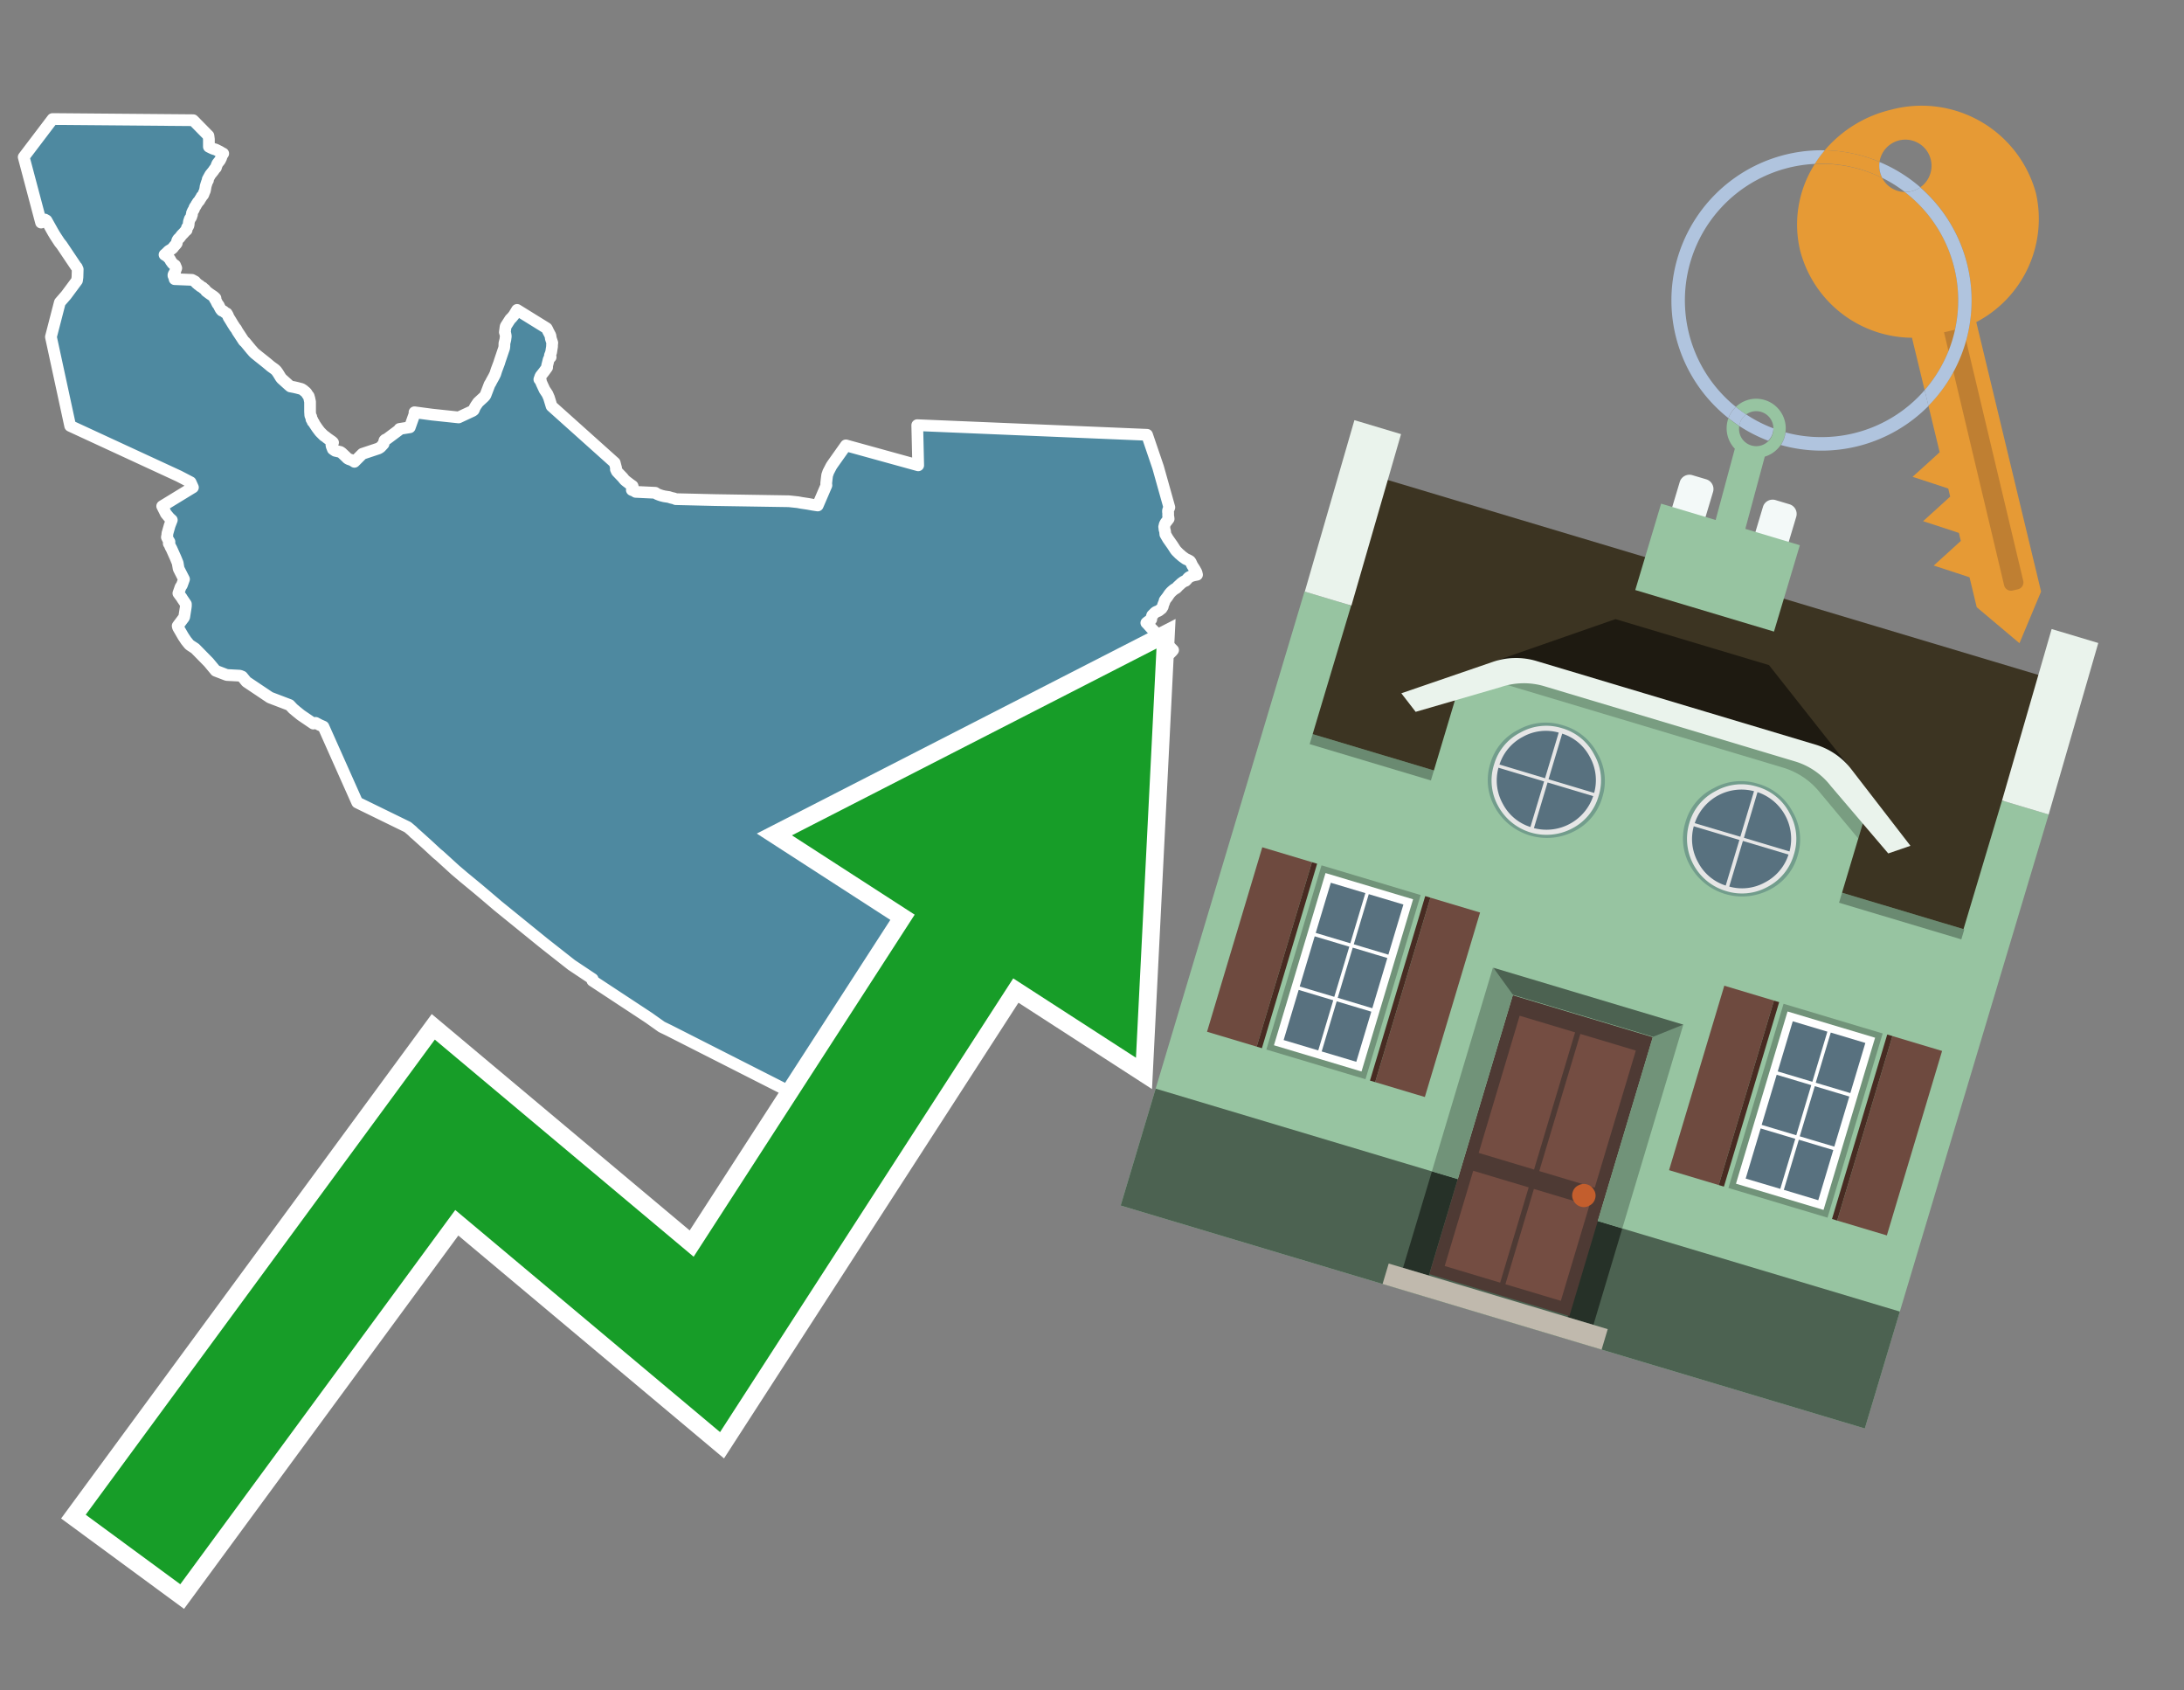 <svg id="Text" xmlns="http://www.w3.org/2000/svg" width="93.05" height="72" viewBox="0 0 93.05 72"><rect x="0" y="0" width="93.05" height="72" fill="#808080" stroke="none"/><polygon points="8.88,5.78 8.9,5.93 8.9,6.09 8.9,6.2 8.9,6.25 9.02,6.31 9.09,6.34 9.19,6.37 9.29,6.42 9.37,6.46 9.45,6.51 9.51,6.54 9.45,6.63 9.42,6.73 9.37,6.83 9.26,6.97 9.24,7.02 9.22,7.07 9.2,7.14 9.16,7.18 9.13,7.22 9.09,7.28 8.96,7.44 8.91,7.53 8.85,7.64 8.86,7.68 8.84,7.71 8.82,7.75 8.81,7.78 8.79,7.84 8.76,7.94 8.75,8.01 8.73,8.12 8.69,8.21 8.67,8.27 8.65,8.31 8.59,8.37 8.58,8.4 8.54,8.46 8.52,8.49 8.49,8.55 8.43,8.61 8.4,8.66 8.36,8.72 8.35,8.75 8.29,8.83 8.28,8.86 8.27,8.89 8.26,8.92 8.22,8.98 8.18,9.07 8.18,9.11 8.18,9.14 8.16,9.17 8.16,9.2 8.15,9.23 8.12,9.29 8.09,9.32 8.05,9.44 8.04,9.51 8.04,9.55 8.03,9.6 8.02,9.63 8,9.66 7.97,9.69 7.96,9.72 7.95,9.77 7.95,9.8 7.89,9.85 7.82,9.93 7.74,10.01 7.65,10.13 7.6,10.17 7.58,10.2 7.56,10.23 7.54,10.29 7.53,10.36 7.51,10.39 7.42,10.49 7.36,10.57 7.28,10.63 7.21,10.67 7.17,10.7 7.11,10.76 7.08,10.79 7.01,10.85 7.14,10.93 7.16,10.96 7.23,11.03 7.25,11.06 7.27,11.11 7.31,11.16 7.35,11.22 7.4,11.26 7.46,11.3 7.51,11.42 7.48,11.5 7.45,11.61 7.41,11.66 7.39,11.71 7.39,11.74 7.41,11.78 7.43,11.84 7.44,11.89 8.18,11.92 8.31,11.99 8.37,12.06 8.42,12.1 8.45,12.13 8.51,12.16 8.53,12.19 8.58,12.22 8.64,12.25 8.66,12.28 8.72,12.32 8.75,12.35 8.78,12.4 8.86,12.46 8.9,12.49 8.94,12.52 9.09,12.62 9.14,12.66 9.18,12.7 9.15,12.73 9.17,12.76 9.2,12.8 9.21,12.83 9.25,12.91 9.27,12.95 9.3,12.98 9.33,13.03 9.35,13.08 9.37,13.11 9.4,13.17 9.45,13.23 9.53,13.26 9.56,13.29 9.6,13.32 9.66,13.35 9.69,13.4 9.72,13.46 9.73,13.5 9.83,13.66 9.86,13.71 9.89,13.76 9.92,13.81 9.94,13.84 10.01,13.95 10.06,14.01 10.12,14.12 10.2,14.24 10.37,14.5 10.39,14.53 10.44,14.57 10.72,14.91 10.76,14.95 10.78,14.98 10.85,15.05 11.01,15.18 11.3,15.41 11.41,15.5 11.54,15.61 11.68,15.71 11.72,15.74 11.78,15.8 11.85,15.9 11.96,16.08 12,16.13 12.31,16.41 12.37,16.46 12.53,16.49 12.66,16.52 12.85,16.57 12.94,16.63 12.97,16.66 13.01,16.69 13.06,16.74 13.1,16.81 13.15,16.87 13.18,16.97 13.19,17.02 13.2,17.07 13.21,17.1 13.21,17.19 13.21,17.22 13.21,17.53 13.22,17.69 13.23,17.72 13.26,17.75 13.27,17.81 13.27,17.86 13.31,17.89 13.32,17.92 13.32,17.96 13.37,18 13.39,18.05 13.41,18.08 13.51,18.23 13.6,18.35 13.64,18.4 13.69,18.45 13.73,18.49 13.8,18.56 13.85,18.59 13.9,18.63 13.95,18.67 14.15,18.81 14.19,18.85 14.18,18.88 14.12,18.94 14.13,19 14.18,19.13 14.22,19.16 14.28,19.2 14.5,19.25 14.56,19.29 14.74,19.46 14.78,19.5 14.81,19.53 14.87,19.56 14.96,19.59 15.04,19.63 15.1,19.67 15.34,19.43 15.38,19.39 15.41,19.36 15.44,19.33 16.13,19.1 16.21,19.05 16.34,18.91 16.38,18.76 16.41,18.73 16.48,18.7 16.99,18.32 17.02,18.27 17.46,18.2 17.47,18.17 17.67,17.61 17.66,17.56 18.41,17.66 19.54,17.78 20.14,17.5 20.18,17.47 20.2,17.43 20.22,17.37 20.28,17.27 20.37,17.14 20.62,16.91 20.68,16.84 20.86,16.37 20.9,16.31 20.94,16.23 21.04,16.05 21.08,15.97 21.1,15.93 21.15,15.77 21.27,15.45 21.29,15.38 21.47,14.85 21.48,14.82 21.49,14.73 21.49,14.66 21.49,14.63 21.53,14.47 21.54,14.39 21.55,14.32 21.53,14.21 21.51,14.15 21.54,13.92 21.55,13.89 21.73,13.61 21.75,13.58 21.79,13.55 21.89,13.43 22.03,13.2 23.29,13.98 23.33,14.05 23.34,14.08 23.45,14.29 23.47,14.42 23.53,14.6 23.52,14.69 23.52,14.76 23.48,15.01 23.45,15.09 23.43,15.14 23.46,15.21 23.43,15.24 23.4,15.27 23.38,15.3 23.32,15.54 23.31,15.57 23.31,15.65 23.18,15.83 23.03,16.02 22.98,16.16 23.04,16.2 23.05,16.27 23.08,16.34 23.2,16.6 23.32,16.78 23.39,16.94 23.5,17.3 26.19,19.71 26.21,19.79 26.25,19.94 26.24,19.99 26.26,20.03 26.27,20.06 26.29,20.09 26.51,20.32 26.54,20.35 26.56,20.38 26.62,20.45 26.68,20.5 26.85,20.63 26.95,20.7 26.96,20.73 26.95,20.82 26.92,20.87 27.04,20.92 27.08,20.95 27.92,20.99 27.99,21.04 28.09,21.08 28.18,21.11 28.3,21.14 28.5,21.17 28.59,21.2 28.72,21.23 28.79,21.26 30.45,21.3 33.61,21.35 33.99,21.39 34.15,21.42 34.42,21.46 34.64,21.5 34.84,21.53 35.21,20.67 35.2,20.59 35.22,20.41 35.24,20.25 35.25,20.21 35.27,20.17 35.28,20.12 35.42,19.85 35.48,19.76 36.04,18.97 39.12,19.82 39.08,18.11 48.87,18.52 49.34,19.9 49.82,21.61 49.81,21.64 49.79,21.68 49.77,21.72 49.76,21.78 49.77,21.84 49.77,21.91 49.77,21.96 49.77,21.99 49.78,22.02 49.79,22.1 49.66,22.27 49.64,22.31 49.62,22.35 49.61,22.41 49.6,22.44 49.61,22.48 49.61,22.51 49.61,22.54 49.63,22.6 49.64,22.65 49.65,22.76 49.76,22.95 49.95,23.22 50.08,23.42 50.12,23.47 50.15,23.5 50.21,23.56 50.25,23.6 50.29,23.63 50.32,23.66 50.38,23.71 50.52,23.81 50.59,23.84 50.65,23.87 50.7,23.9 50.73,23.94 50.8,24.09 50.86,24.18 50.91,24.26 50.98,24.39 50.99,24.45 51,24.48 50.85,24.51 50.75,24.54 50.65,24.59 50.62,24.62 50.54,24.71 50.51,24.74 50.43,24.77 50.36,24.82 50.32,24.85 50.29,24.88 50.18,24.98 50.13,25.04 50.03,25.1 49.99,25.13 49.92,25.19 49.88,25.23 49.82,25.3 49.8,25.33 49.74,25.42 49.64,25.55 49.62,25.58 49.61,25.63 49.59,25.68 49.55,25.78 49.54,25.84 49.49,25.92 49.45,25.95 49.4,25.99 49.36,26.02 49.28,26.05 49.22,26.08 49.19,26.11 49.13,26.17 49.09,26.21 49.08,26.24 49.05,26.34 49.05,26.38 49.03,26.41 48.96,26.44 48.9,26.48 48.84,26.53 48.89,26.58 49.06,26.77 49.67,27.38 49.98,27.69 49.93,27.75 49.89,27.79 49.86,27.82 49.8,27.86 49.74,27.9 49.69,27.93 49.52,27.98 49.3,28.01 49.22,28.04 49.14,28.1 48.99,28.14 48.92,28.18 48.81,28.24 48.73,28.27 48.66,28.34 48.63,28.38 48.58,28.43 48.53,28.48 48.48,28.54 48.42,28.63 48.41,28.68 48.4,28.72 48.38,28.85 48.38,28.91 48.37,29 48.38,29.1 48.38,29.14 48.38,29.18 48.38,29.24 48.33,29.27 48.33,29.31 48.31,29.38 48.38,29.41 48.38,29.45 48.35,29.48 48.35,29.52 48.36,29.57 48.36,29.62 48.36,29.65 48.36,29.68 48.33,29.74 48.33,29.77 48.32,29.8 48.28,29.85 48.01,29.93 47.96,29.97 47.94,30 47.87,30.06 47.8,30.16 47.73,30.26 47.77,30.36 47.79,30.39 47.84,30.5 47.87,30.57 47.93,30.66 47.92,30.7 47.99,30.85 48.02,30.91 48.04,30.98 48.04,31.02 48.05,31.06 48.07,31.12 47.98,31.19 47.88,31.23 47.79,31.29 47.73,31.33 47.7,31.36 47.51,31.48 47.45,31.45 47.29,31.51 47.16,31.57 47.11,31.6 47.07,31.65 47,31.76 46.96,31.82 46.9,31.86 46.83,31.89 46.72,31.92 46.6,31.96 46.51,31.99 46.44,32.02 46.38,32.05 46.32,32.09 46.26,32.12 46.21,32.16 46.13,32.22 46.04,32.29 46.02,32.32 45.99,32.35 45.91,32.41 45.84,32.47 45.81,32.5 45.76,32.55 45.67,32.7 45.64,32.75 45.62,32.79 45.6,32.85 45.59,32.88 45.56,32.94 45.53,33 45.5,33.05 45.48,33.11 45.45,33.17 45.36,33.41 45.34,33.44 45.32,33.49 45.19,33.56 45.13,33.59 45.07,33.63 45,33.69 44.9,33.8 44.81,33.91 44.77,33.95 44.7,33.99 44.63,34.04 44.57,34.07 44.52,34.12 44.45,34.15 43.54,34.21 43.43,34.35 43.38,34.44 43.37,34.48 43.36,34.52 43.35,34.55 43.32,34.6 43.32,34.63 43.3,34.67 43.27,34.71 43.25,34.75 43.14,34.8 43.06,34.83 42.92,34.9 42.78,34.99 42.74,35.02 42.72,35.05 42.68,35.08 42.64,35.12 42.56,35.18 42.54,35.26 42.53,35.3 42.5,35.35 42.44,35.42 42.37,35.56 42.33,35.62 42.27,35.68 42.2,35.74 42.16,35.78 42.1,35.83 42.06,35.86 42,35.92 41.9,36.01 41.87,36.05 41.82,36.09 41.76,36.13 41.73,36.16 41.7,36.19 41.67,36.23 41.64,36.26 41.62,36.3 41.6,36.33 41.56,36.4 41.53,36.48 41.51,36.53 41.47,36.58 41.44,36.69 41.43,36.72 41.38,36.81 41.34,36.91 41.3,37 41.27,37.1 41.26,37.13 41.28,37.17 41.29,37.21 41.31,37.31 41.25,37.49 41.24,37.52 41.2,37.61 41.12,37.8 41.1,37.83 41.08,37.89 41.05,37.96 41.04,38 41.04,38.05 41.04,38.09 41.05,38.18 41.04,38.21 41.02,38.27 41.02,38.31 41.02,38.35 41.03,38.39 41.04,38.47 40.95,38.7 40.94,38.73 40.9,38.81 40.86,38.86 40.84,38.9 40.74,39.07 40.71,39.23 40.69,39.26 40.66,39.32 40.62,39.4 40.56,39.47 40.54,39.5 40.52,39.58 40.52,39.63 40.51,39.67 40.51,39.71 40.49,39.76 40.47,39.81 40.46,39.84 40.43,39.9 40.41,39.93 40.31,40.03 40.23,40.11 40.08,40.23 40.03,40.27 39.98,40.3 39.9,40.33 39.79,40.36 39.6,40.42 39.49,40.46 39.36,40.51 39.25,40.54 39.1,40.58 38.98,40.62 38.89,40.69 38.85,40.72 38.81,40.75 38.78,40.8 38.77,40.83 38.74,40.86 38.71,40.89 38.54,41.07 38.39,41.22 38.35,41.27 38.33,41.34 38.31,41.38 38.3,41.42 38.28,41.45 38.19,41.57 38.17,41.6 38.14,41.66 38.09,41.74 38,41.88 37.98,41.91 37.94,41.98 37.88,42.07 37.86,42.1 37.84,42.19 37.82,42.26 37.75,42.41 37.74,42.45 37.73,42.49 37.72,42.52 37.72,42.56 37.71,42.61 37.7,42.7 37.69,42.78 37.69,42.82 37.69,42.86 37.67,42.89 37.65,42.92 37.6,42.98 37.56,43.03 37.54,43.06 37.47,43.14 37.38,43.23 37.25,43.31 37.17,43.4 37.14,43.44 37.16,43.47 37.11,43.55 36.9,43.86 36.66,43.81 36.59,43.92 36.53,44.02 36.42,44.28 36.39,44.37 36.46,44.4 36.4,44.51 36.38,44.54 36.34,44.64 36.26,44.81 36.2,44.89 36.01,44.75 36,44.78 35.97,44.85 35.87,45.06 35.82,45.18 35.8,45.21 35.79,45.25 35.78,45.28 35.78,45.32 35.76,45.37 35.76,45.4 35.67,45.48 35.64,45.54 35.62,45.57 35.58,45.6 35.51,45.63 35.46,45.66 35.29,45.72 35.25,45.75 35.18,45.8 35.08,45.91 35.07,45.94 34.99,46.01 34.94,46.07 34.91,46.11 34.83,46.18 34.79,46.23 34.75,46.31 34.74,46.34 34.72,46.38 34.71,46.43 34.63,46.57 34.62,46.6 34.59,46.71 34.56,46.76 34.52,46.83 34.44,46.87 34.43,46.9 28.5,43.89 28.19,43.74 27.64,43.35 25.24,41.77 25.25,41.7 24.95,41.5 24.35,41.1 23.18,40.18 21.22,38.59 20.68,38.13 20.36,37.86 19.79,37.39 19.74,37.35 19.66,37.28 19.4,37.06 18.72,36.44 18.62,36.36 18.21,35.98 17.71,35.53 17.66,35.49 17.56,35.39 17.37,35.23 15.22,34.18 13.78,30.95 13.62,30.88 13.45,30.79 13.35,30.82 12.82,30.46 12.61,30.29 12.54,30.23 12.49,30.19 12.34,30.03 11.5,29.71 10.5,29.04 10.32,28.82 10.22,28.78 9.66,28.75 9.19,28.57 8.89,28.21 8.35,27.66 8.31,27.62 8.11,27.49 8.06,27.45 7.93,27.29 7.87,27.2 7.81,27.11 7.59,26.73 7.58,26.7 7.57,26.66 7.84,26.3 7.85,26.27 7.91,25.89 7.92,25.81 7.92,25.73 7.77,25.51 7.74,25.46 7.6,25.27 7.67,25.07 7.69,25.01 7.75,24.92 7.84,24.67 7.61,24.22 7.57,23.98 7.48,23.76 7.31,23.38 7.29,23.34 7.27,23.31 7.22,23.19 7.19,23.15 7.22,23.08 7.16,22.98 7.11,22.88 7.12,22.83 7.13,22.79 7.13,22.73 7.23,22.38 7.32,22.15 7.22,22.06 7.07,21.88 6.91,21.56 8.17,20.79 8.22,20.76 8.12,20.54 7.62,20.28 2.99,18.14 2.17,14.35 2.55,12.88 2.82,12.57 3.28,11.95 3.3,11.81 3.31,11.47 3.27,11.38 3.24,11.35 2.69,10.53 2.63,10.44 2.54,10.33 2.35,10.04 2.26,9.89 1.98,9.39 1.91,9.35 1.75,9.48 1.01,6.69 2.24,5.07 8.23,5.12 8.81,5.71 " fill="#4e89a0" stroke="#fff" stroke-linejoin="round" stroke-width="0.5"/><polygon points="49.272 27.624 33.741 35.58 38.97 38.959 29.553 53.529 18.525 44.281 3.652 64.518 7.681 67.479 19.396 51.538 30.678 60.999 43.169 41.673 48.398 45.053 49.272 27.624" fill="none" stroke="#fff" stroke-miterlimit="10" stroke-width="1.5"/><polygon points="49.272 27.624 33.741 35.58 38.97 38.959 29.553 53.529 18.525 44.281 3.652 64.518 7.681 67.479 19.396 51.538 30.678 60.999 43.169 41.673 48.398 45.053 49.272 27.624" fill="#179d28"/><path d="M80.19,7.577a1.16,1.16,0,0,1-.094-.251,1.114,1.114,0,0,1-.018-.429A6.367,6.367,0,0,0,77.743,6.4a5.269,5.269,0,0,0-.423.577c.1,0,.192-.007.288-.007A5.794,5.794,0,0,1,80.19,7.577Z" fill="#e69a35"/><path d="M77.608,6.4A6.394,6.394,0,0,0,73.64,17.81a1.26,1.26,0,0,1,.317-.48A5.821,5.821,0,0,1,77.32,6.981a5.269,5.269,0,0,1,.423-.577Z" fill="#b0c4de"/><path d="M84.2,13.72a4.962,4.962,0,0,0,2.545-5.48,5.047,5.047,0,0,0-6.179-3.566A5.322,5.322,0,0,0,77.743,6.4a6.367,6.367,0,0,1,2.335.493,1.114,1.114,0,1,1,1.736,1.084,6.392,6.392,0,0,1,.347,9.3l.479,1.985-.438.4-.716.648.92.3.6.2.082.341-.438.4-.716.648.92.3.605.2.082.341-.438.4-.716.649.92.3.605.2.307,1.274,1.821,1.534.921-2.2Z" fill="#e69a35"/><path d="M81.154,8.179a1.115,1.115,0,0,1-.964-.6,5.794,5.794,0,0,0-2.582-.6c-.1,0-.192,0-.288.007a4.783,4.783,0,0,0-.625,3.685,4.962,4.962,0,0,0,4.765,3.715L82,16.617a5.82,5.82,0,0,0-.846-8.438Z" fill="#e69a35"/><path d="M74.1,18.142a6.386,6.386,0,0,0,1.232.63.73.73,0,0,0,.224-.527h0a5.783,5.783,0,0,1-1.159-.593A.733.733,0,0,0,74.1,18.142Z" fill="#b0c4de"/><path d="M74.4,17.652q-.228-.152-.44-.322a1.26,1.26,0,0,0-.317.48c.148.117.3.228.46.332A.733.733,0,0,1,74.4,17.652Z" fill="#b0c4de"/><path d="M74.824,16.984a1.257,1.257,0,0,0-.867.346c.141.114.288.222.44.322a.731.731,0,0,1,1.159.593h0a.732.732,0,1,1-1.463,0,.7.7,0,0,1,.007-.1c-.158-.1-.312-.215-.46-.332a1.258,1.258,0,0,0,.273,1.3l-.979,3.635,1.275.341.98-3.639a1.266,1.266,0,0,0,.681-.5,1.249,1.249,0,0,0,.2-.538,1.328,1.328,0,0,0,.012-.168A1.262,1.262,0,0,0,74.824,16.984Z" fill="#97c4a1"/><path d="M85.974,25.1l-.226.053a.3.3,0,0,1-.362-.223l-2.56-10.777.81-.193L86.2,24.736A.3.3,0,0,1,85.974,25.1Z" fill="#bf7f32"/><path d="M80.1,7.326a1.16,1.16,0,0,0,.094.251,5.833,5.833,0,0,1,.964.6,1.137,1.137,0,0,0,.287-.031,1.108,1.108,0,0,0,.373-.167A6.371,6.371,0,0,0,80.078,6.9,1.114,1.114,0,0,0,80.1,7.326Z" fill="#b0c4de"/><path d="M77.608,18.618a5.836,5.836,0,0,1-1.534-.2,1.24,1.24,0,0,1-.2.537,6.4,6.4,0,0,0,6.291-1.666L82,16.617A5.807,5.807,0,0,1,77.608,18.618Z" fill="#b0c4de"/><path d="M81.814,7.981a1.108,1.108,0,0,1-.373.167,1.137,1.137,0,0,1-.287.031A5.82,5.82,0,0,1,82,16.617l.161.667a6.392,6.392,0,0,0-.347-9.3Z" fill="#b0c4de"/><polygon points="83.79 39.753 55.78 31.364 58.988 20.404 86.964 28.783 83.79 39.753 83.79 39.753" fill="#3c3422" fill-rule="evenodd"/><polygon points="81.705 53.32 87.284 34.692 85.297 34.097 83.656 39.575 55.926 31.269 57.567 25.791 55.579 25.196 47.746 51.348 79.451 60.844 81.705 53.32" fill="#97c4a1" fill-rule="evenodd"/><rect x="69.522" y="21.148" width="0.444" height="28.983" transform="translate(15.592 92.226) rotate(-73.326)" opacity="0.3"/><polygon points="87.284 34.692 85.297 34.097 87.411 26.793 89.398 27.388 87.284 34.692 87.284 34.692" fill="#eaf3ec" fill-rule="evenodd"/><polygon points="57.578 25.794 55.591 25.199 57.705 17.896 59.692 18.491 57.578 25.794 57.578 25.794" fill="#eaf3ec" fill-rule="evenodd"/><polygon points="79.451 60.844 80.943 55.865 49.238 46.369 47.747 51.348 79.451 60.844 79.451 60.844" fill="#4c6251" fill-rule="evenodd"/><path d="M71.566,20.528l-.522,1.743,1.418.425.523-1.744a.432.432,0,0,0-.289-.536l-.593-.177A.431.431,0,0,0,71.566,20.528Z" fill="#f3f9f8" fill-rule="evenodd"/><path d="M75.111,21.589l-.522,1.743,1.418.425.522-1.743a.43.43,0,0,0-.289-.536l-.593-.178A.43.43,0,0,0,75.111,21.589Z" fill="#f3f9f8" fill-rule="evenodd"/><polygon points="75.368 28.329 68.829 26.37 63.807 28.121 78.733 32.591 75.368 28.329" fill="#1e1a11"/><polygon points="78.248 32.422 64.442 28.287 62.236 28.998 60.064 36.247 77.453 41.455 79.651 34.116 78.248 32.422" fill="#97c4a1"/><path d="M77.74,32.516S65.088,28.725,65,28.7l-.938.43,11.892,3.562a3.175,3.175,0,0,1,1.532,1l1.685,2.02.327-1.09Z" fill-rule="evenodd" opacity="0.2"/><path d="M77.35,31.716,65.458,28.154a3.041,3.041,0,0,0-1.854.037l-3.9,1.339.611.79,3.626-1.054a3.045,3.045,0,0,1,1.855-.037l10.673,3.2A3.028,3.028,0,0,1,78,33.477l2.45,2.874.945-.325-2.518-3.26A3.036,3.036,0,0,0,77.35,31.716Z" fill="#eaf3ec"/><polygon points="76.683 23.223 70.773 21.453 69.671 25.132 75.581 26.902 76.683 23.223 76.683 23.223" fill="#97c4a1" fill-rule="evenodd"/><g id="Symbol_9_0_Layer2_0_MEMBER_8_MEMBER_21_MEMBER_0_FILL" data-name="Symbol 9 0 Layer2 0 MEMBER 8 MEMBER 21 MEMBER 0 FILL"><path d="M66.584,30.892a2.39,2.39,0,0,0-1.891.189,2.317,2.317,0,0,0-1.2,1.448A2.345,2.345,0,0,0,63.7,34.4a2.528,2.528,0,0,0,3.367,1.008,2.339,2.339,0,0,0,1.2-1.447,2.313,2.313,0,0,0-.208-1.87A2.394,2.394,0,0,0,66.584,30.892Z" fill="#729d8c"/></g><g id="Symbol_9_0_Layer2_0_MEMBER_8_MEMBER_21_MEMBER_1_FILL" data-name="Symbol 9 0 Layer2 0 MEMBER 8 MEMBER 21 MEMBER 1 FILL"><path d="M66.547,31.016a2.241,2.241,0,0,0-1.769.185,2.213,2.213,0,0,0-1.127,1.376,2.239,2.239,0,0,0,.185,1.768,2.341,2.341,0,0,0,3.145.942,2.234,2.234,0,0,0,1.126-1.376,2.207,2.207,0,0,0-.185-1.768A2.237,2.237,0,0,0,66.547,31.016Z" fill="#e6e6e6"/></g><g id="Symbol_9_0_Layer2_0_MEMBER_8_MEMBER_21_MEMBER_2_MEMBER_0_FILL" data-name="Symbol 9 0 Layer2 0 MEMBER 8 MEMBER 21 MEMBER 2 MEMBER 0 FILL"><path d="M65.787,33.284,63.843,32.7a2.036,2.036,0,0,0,.186,1.539,2.015,2.015,0,0,0,1.175.986Z" fill="#58717f"/></g><g id="Symbol_9_0_Layer2_0_MEMBER_8_MEMBER_21_MEMBER_2_MEMBER_1_FILL" data-name="Symbol 9 0 Layer2 0 MEMBER 8 MEMBER 21 MEMBER 2 MEMBER 1 FILL"><path d="M65.827,33.148l.582-1.944a2.01,2.01,0,0,0-1.523.178,2.037,2.037,0,0,0-1,1.183Z" fill="#58717f"/></g><g id="Symbol_9_0_Layer2_0_MEMBER_8_MEMBER_21_MEMBER_2_MEMBER_2_FILL" data-name="Symbol 9 0 Layer2 0 MEMBER 8 MEMBER 21 MEMBER 2 MEMBER 2 FILL"><path d="M67.878,33.91l-1.943-.582-.582,1.944a2.1,2.1,0,0,0,2.525-1.362Z" fill="#58717f"/></g><g id="Symbol_9_0_Layer2_0_MEMBER_8_MEMBER_21_MEMBER_2_MEMBER_3_FILL" data-name="Symbol 9 0 Layer2 0 MEMBER 8 MEMBER 21 MEMBER 2 MEMBER 3 FILL"><path d="M66.558,31.249l-.582,1.943,1.943.582a2.031,2.031,0,0,0-.186-1.539A2.009,2.009,0,0,0,66.558,31.249Z" fill="#58717f"/></g><g id="Symbol_9_0_Layer2_0_MEMBER_8_MEMBER_21_MEMBER_0_FILL-2" data-name="Symbol 9 0 Layer2 0 MEMBER 8 MEMBER 21 MEMBER 0 FILL"><path d="M74.9,33.384a2.4,2.4,0,0,0-1.891.189,2.316,2.316,0,0,0-1.2,1.448,2.341,2.341,0,0,0,.209,1.87A2.527,2.527,0,0,0,75.387,37.9a2.345,2.345,0,0,0,1.2-1.447,2.314,2.314,0,0,0-.209-1.87A2.389,2.389,0,0,0,74.9,33.384Z" fill="#729d8c"/></g><g id="Symbol_9_0_Layer2_0_MEMBER_8_MEMBER_21_MEMBER_1_FILL-2" data-name="Symbol 9 0 Layer2 0 MEMBER 8 MEMBER 21 MEMBER 1 FILL"><path d="M74.867,33.508a2.239,2.239,0,0,0-1.768.185,2.21,2.21,0,0,0-1.127,1.376,2.316,2.316,0,0,0,1.564,2.883,2.261,2.261,0,0,0,1.765-.173A2.237,2.237,0,0,0,76.428,36.4a2.209,2.209,0,0,0-.185-1.769A2.239,2.239,0,0,0,74.867,33.508Z" fill="#e6e6e6"/></g><g id="Symbol_9_0_Layer2_0_MEMBER_8_MEMBER_21_MEMBER_2_MEMBER_0_FILL-2" data-name="Symbol 9 0 Layer2 0 MEMBER 8 MEMBER 21 MEMBER 2 MEMBER 0 FILL"><path d="M74.107,35.776l-1.943-.582a2.031,2.031,0,0,0,.186,1.539,2.009,2.009,0,0,0,1.175.986Z" fill="#58717f"/></g><g id="Symbol_9_0_Layer2_0_MEMBER_8_MEMBER_21_MEMBER_2_MEMBER_1_FILL-2" data-name="Symbol 9 0 Layer2 0 MEMBER 8 MEMBER 21 MEMBER 2 MEMBER 1 FILL"><path d="M74.148,35.64,74.73,33.7a2.1,2.1,0,0,0-2.525,1.362Z" fill="#58717f"/></g><g id="Symbol_9_0_Layer2_0_MEMBER_8_MEMBER_21_MEMBER_2_MEMBER_2_FILL-2" data-name="Symbol 9 0 Layer2 0 MEMBER 8 MEMBER 21 MEMBER 2 MEMBER 2 FILL"><path d="M76.2,36.4l-1.943-.582-.582,1.944a2.015,2.015,0,0,0,1.523-.178A2.036,2.036,0,0,0,76.2,36.4Z" fill="#58717f"/></g><g id="Symbol_9_0_Layer2_0_MEMBER_8_MEMBER_21_MEMBER_2_MEMBER_3_FILL-2" data-name="Symbol 9 0 Layer2 0 MEMBER 8 MEMBER 21 MEMBER 2 MEMBER 3 FILL"><path d="M74.879,33.741,74.3,35.684l1.943.582a2.1,2.1,0,0,0-1.361-2.525Z" fill="#58717f"/></g><polygon points="51.426 43.946 53.542 44.58 55.896 36.723 53.78 36.089 51.426 43.946 51.426 43.946" fill="#6e4a3f" fill-rule="evenodd"/><polygon points="53.542 44.58 53.764 44.647 56.117 36.789 55.896 36.723 53.542 44.58 53.542 44.58" fill="#482b22" fill-rule="evenodd"/><polygon points="60.706 46.726 58.59 46.092 60.943 38.235 63.059 38.868 60.706 46.726 60.706 46.726" fill="#6e4a3f" fill-rule="evenodd"/><polygon points="58.59 46.092 58.368 46.026 60.722 38.168 60.943 38.235 58.59 46.092 58.59 46.092" fill="#482b22" fill-rule="evenodd"/><rect x="53.146" y="39.209" width="8.19" height="4.408" transform="translate(1.145 84.365) rotate(-73.326)" fill="#719379"/><polygon points="60.205 38.304 56.474 37.187 54.277 44.522 58.008 45.639 60.205 38.304 60.205 38.304" fill="#fff" fill-rule="evenodd"/><path d="M59.792,38.527l-.64,2.136-1.474-.442.639-2.135,1.475.441Zm-1.621-.485-.64,2.136-1.474-.442L56.7,37.6l1.474.442Zm-2.158,1.84,1.475.441-.64,2.136-1.474-.441.639-2.136Zm-.683,2.282,1.474.441-.639,2.136L54.69,44.3l.64-2.135Zm.981,2.621.639-2.136,1.475.442-.64,2.135-1.474-.441Zm2.158-1.84L56.994,42.5l.64-2.136,1.474.442-.639,2.136Z" fill="#58717f" fill-rule="evenodd"/><polygon points="80.39 52.621 78.274 51.988 80.628 44.13 82.743 44.764 80.39 52.621 80.39 52.621" fill="#6e4a3f" fill-rule="evenodd"/><polygon points="78.274 51.988 78.053 51.921 80.406 44.064 80.628 44.13 78.274 51.988 78.274 51.988" fill="#482b22" fill-rule="evenodd"/><polygon points="71.111 49.842 73.227 50.476 75.58 42.619 73.464 41.985 71.111 49.842 71.111 49.842" fill="#6e4a3f" fill-rule="evenodd"/><polygon points="73.227 50.476 73.448 50.542 75.802 42.685 75.58 42.619 73.227 50.476 73.227 50.476" fill="#482b22" fill-rule="evenodd"/><rect x="72.83" y="45.105" width="8.19" height="4.408" transform="translate(9.534 107.426) rotate(-73.326)" fill="#719379"/><polygon points="76.159 43.083 79.889 44.2 77.692 51.535 73.962 50.418 76.159 43.083 76.159 43.083" fill="#fff" fill-rule="evenodd"/><path d="M76.381,43.5l1.475.442-.64,2.135-1.475-.441.64-2.136ZM78,43.981l1.474.442-.64,2.136-1.474-.442L78,43.981Zm.791,2.724-.64,2.135L76.679,48.4l.64-2.136,1.474.442Zm-.684,2.282-.639,2.135L76,50.68l.64-2.135,1.474.442Zm-2.26,1.65L74.375,50.2l.639-2.135,1.475.441-.64,2.136Zm-.791-2.724.64-2.135,1.474.441-.639,2.136-1.475-.442Z" fill="#58717f" fill-rule="evenodd"/><polygon points="67.888 56.431 69.118 52.323 68.019 51.994 66.789 56.102 67.888 56.431 67.888 56.431" fill="#263128" fill-rule="evenodd"/><polygon points="60.877 54.331 62.108 50.223 61.007 49.894 59.776 54.002 60.877 54.331 60.877 54.331" fill="#263128" fill-rule="evenodd"/><g id="Symbol_9_0_Layer2_0_MEMBER_8_MEMBER_12_MEMBER_0_FILL" data-name="Symbol 9 0 Layer2 0 MEMBER 8 MEMBER 12 MEMBER 0 FILL"><path d="M70.418,44.178l-5.965-1.786L60.9,54.27l5.964,1.786Z" fill="#4e3a34"/></g><g id="Symbol_9_0_Layer2_0_MEMBER_8_MEMBER_12_MEMBER_1_MEMBER_0_FILL" data-name="Symbol 9 0 Layer2 0 MEMBER 8 MEMBER 12 MEMBER 1 MEMBER 0 FILL"><path d="M65.358,49.815l1.75-5.843-2.363-.708L63,49.107Z" fill="#744d42"/></g><g id="Symbol_9_0_Layer2_0_MEMBER_8_MEMBER_12_MEMBER_1_MEMBER_1_FILL" data-name="Symbol 9 0 Layer2 0 MEMBER 8 MEMBER 12 MEMBER 1 MEMBER 1 FILL"><path d="M67.331,44.039l-1.75,5.842,2.364.708,1.75-5.842Z" fill="#744d42"/></g><g id="Symbol_9_0_Layer2_0_MEMBER_8_MEMBER_12_MEMBER_2_MEMBER_0_FILL" data-name="Symbol 9 0 Layer2 0 MEMBER 8 MEMBER 12 MEMBER 2 MEMBER 0 FILL"><path d="M63.915,54.633l1.215-4.058-2.363-.707-1.215,4.057Z" fill="#744d42"/></g><g id="Symbol_9_0_Layer2_0_MEMBER_8_MEMBER_12_MEMBER_2_MEMBER_1_FILL" data-name="Symbol 9 0 Layer2 0 MEMBER 8 MEMBER 12 MEMBER 2 MEMBER 1 FILL"><path d="M66.5,55.407l1.215-4.057-2.363-.708L64.138,54.7Z" fill="#744d42"/></g><g id="Symbol_9_0_Layer2_0_MEMBER_8_MEMBER_13_FILL" data-name="Symbol 9 0 Layer2 0 MEMBER 8 MEMBER 13 FILL"><path d="M67.959,51.058a.439.439,0,0,0-.045-.367.487.487,0,0,0-.669-.2.445.445,0,0,0-.239.282.457.457,0,0,0,.041.378.481.481,0,0,0,.293.242.459.459,0,0,0,.377-.042A.453.453,0,0,0,67.959,51.058Z" fill="#c35e2d"/></g><g id="Symbol_9_0_Layer2_0_MEMBER_8_MEMBER_14_FILL" data-name="Symbol 9 0 Layer2 0 MEMBER 8 MEMBER 14 FILL"><path d="M64.557,42.047l-.951-.833-2.6,8.68,1.1.329Z" fill="#719379"/></g><g id="Symbol_9_0_Layer2_0_MEMBER_8_MEMBER_15_FILL" data-name="Symbol 9 0 Layer2 0 MEMBER 8 MEMBER 15 FILL"><path d="M71.718,43.643l-1.2.19L68.072,52.01l1.046.313Z" fill="#719379"/></g><g id="Symbol_9_0_Layer2_0_MEMBER_8_MEMBER_16_FILL" data-name="Symbol 9 0 Layer2 0 MEMBER 8 MEMBER 16 FILL"><path d="M63.627,41.22l.836,1.156,5.961,1.786,1.294-.519Z" fill="#4c6251"/></g><polygon points="58.905 54.69 59.166 53.819 68.498 56.614 68.237 57.485 58.905 54.69 58.905 54.69" fill="#c0b9ad" fill-rule="evenodd"/></svg>
